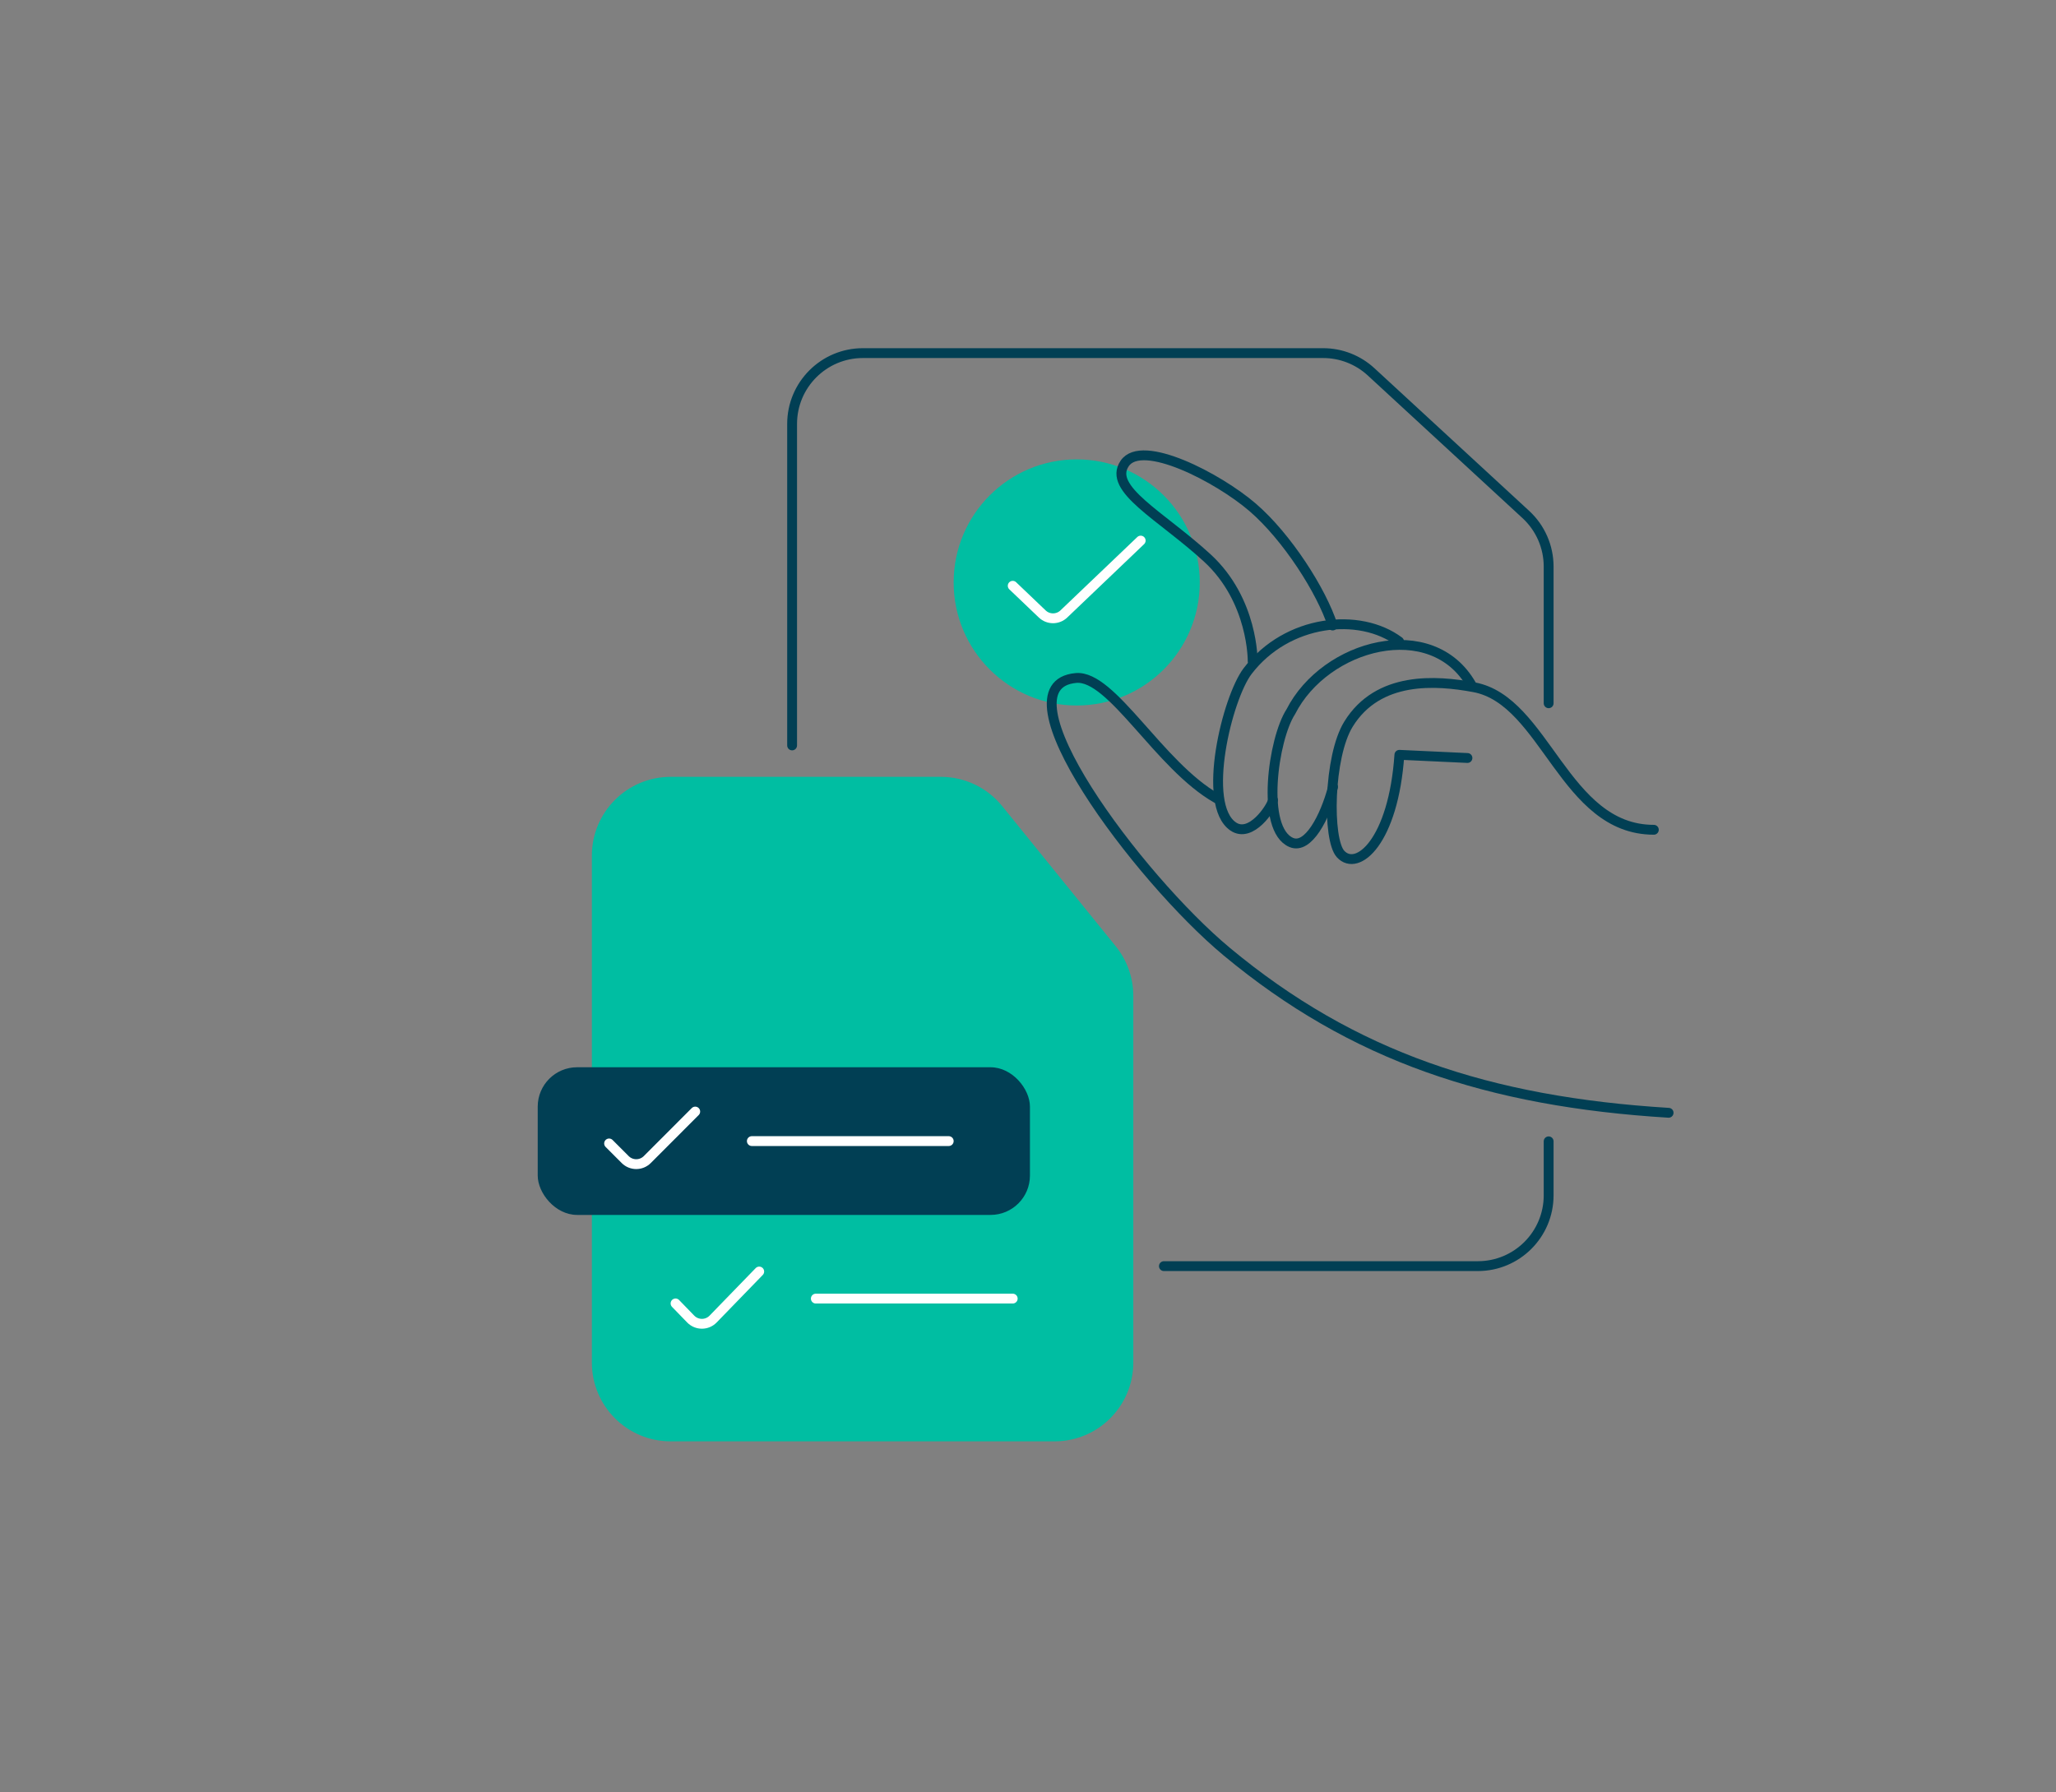 <svg width="780" height="680" viewBox="0 0 780 680" fill="none" xmlns="http://www.w3.org/2000/svg">
<rect x="0" y="0" width="780" height="680" fill="#808080" stroke="none"/>
<path d="M441.56 480.342H560.661C575.495 480.342 587.52 468.317 587.52 453.483V432.998M300.51 282.798V160.82C300.51 145.986 312.535 133.961 327.369 133.961H501.964C508.71 133.961 515.209 136.5 520.17 141.072L578.866 195.186C584.382 200.271 587.52 207.431 587.52 214.934V266.802" stroke="#013F54" stroke-width="3.735" stroke-linecap="round"/>
<ellipse cx="408.477" cy="220.963" rx="46.684" ry="46.684" fill="#00BEA2"/>
<path d="M384.201 222.233L395.404 232.928C397.695 235.115 401.301 235.115 403.592 232.928L432.753 205.091" stroke="white" stroke-width="3.735" stroke-linecap="round" stroke-linejoin="round"/>
<path d="M556.718 287.567L530.895 286.363C528.653 319.139 515.005 330.958 508.59 324.007C503.505 318.498 503.992 287.034 511.582 274.726C522.857 256.443 544.797 258.044 559.227 260.73C586.347 265.778 593.348 314.799 627.429 314.799" stroke="#013F54" stroke-width="3.735" stroke-miterlimit="10" stroke-linecap="round" stroke-linejoin="round"/>
<path d="M558.204 259.811C543.215 233.567 502.779 244.305 489.691 270.029C483 280.308 478.151 314.668 489.904 319.622C496.257 322.3 502.646 310.214 505.728 298.544" stroke="#013F54" stroke-width="3.735" stroke-miterlimit="10" stroke-linecap="round" stroke-linejoin="round"/>
<path d="M530.79 243.371C515.852 232.167 488.305 234.969 473.326 254.588C465.598 264.709 455.625 305.211 467.847 313.552C474.586 318.152 482.348 306.409 482.951 303.556" stroke="#013F54" stroke-width="3.735" stroke-miterlimit="10" stroke-linecap="round" stroke-linejoin="round"/>
<path d="M505.579 237.303C501.379 224.232 488.293 203.736 475.232 192.485C462.172 181.233 433.2 166.179 426.673 175.831C420.146 185.484 440.352 195.481 457.963 211.627C475.573 227.773 475.233 250.842 475.233 250.842" stroke="#013F54" stroke-width="3.735" stroke-miterlimit="10" stroke-linecap="round" stroke-linejoin="round"/>
<path d="M461.609 302.892C439.756 290.524 421.802 255.988 408.2 257.215C377.198 260.011 431.691 333.005 465.432 361.062C513.301 400.866 564.87 417.968 633.031 422.17" stroke="#013F54" stroke-width="3.735" stroke-miterlimit="10" stroke-linecap="round" stroke-linejoin="round"/>
<path d="M380.181 305.791C374.508 298.789 365.977 294.722 356.966 294.722H254.419C237.917 294.722 224.541 308.098 224.541 324.6V516.939C224.541 533.44 237.917 546.816 254.418 546.816H400.073C416.574 546.816 429.951 533.44 429.951 516.939V377.804C429.951 370.956 427.599 364.316 423.288 358.995L380.181 305.791Z" fill="#00BEA2"/>
<rect x="204" y="404.896" width="186.737" height="56.021" rx="14.939" fill="#013F54"/>
<path d="M231.076 433.803L237.178 439.912C239.493 442.23 243.251 442.23 245.567 439.912L263.755 421.703" stroke="white" stroke-width="3.735" stroke-linecap="round" stroke-linejoin="round"/>
<path d="M285.23 432.907H359.925" stroke="white" stroke-width="3.735" stroke-linecap="round"/>
<path d="M256.287 494.493L262.034 500.416C264.363 502.816 268.215 502.816 270.544 500.416L288.032 482.392" stroke="white" stroke-width="3.735" stroke-linecap="round" stroke-linejoin="round"/>
<path d="M309.508 492.663H384.203" stroke="white" stroke-width="3.735" stroke-linecap="round"/>
</svg>
